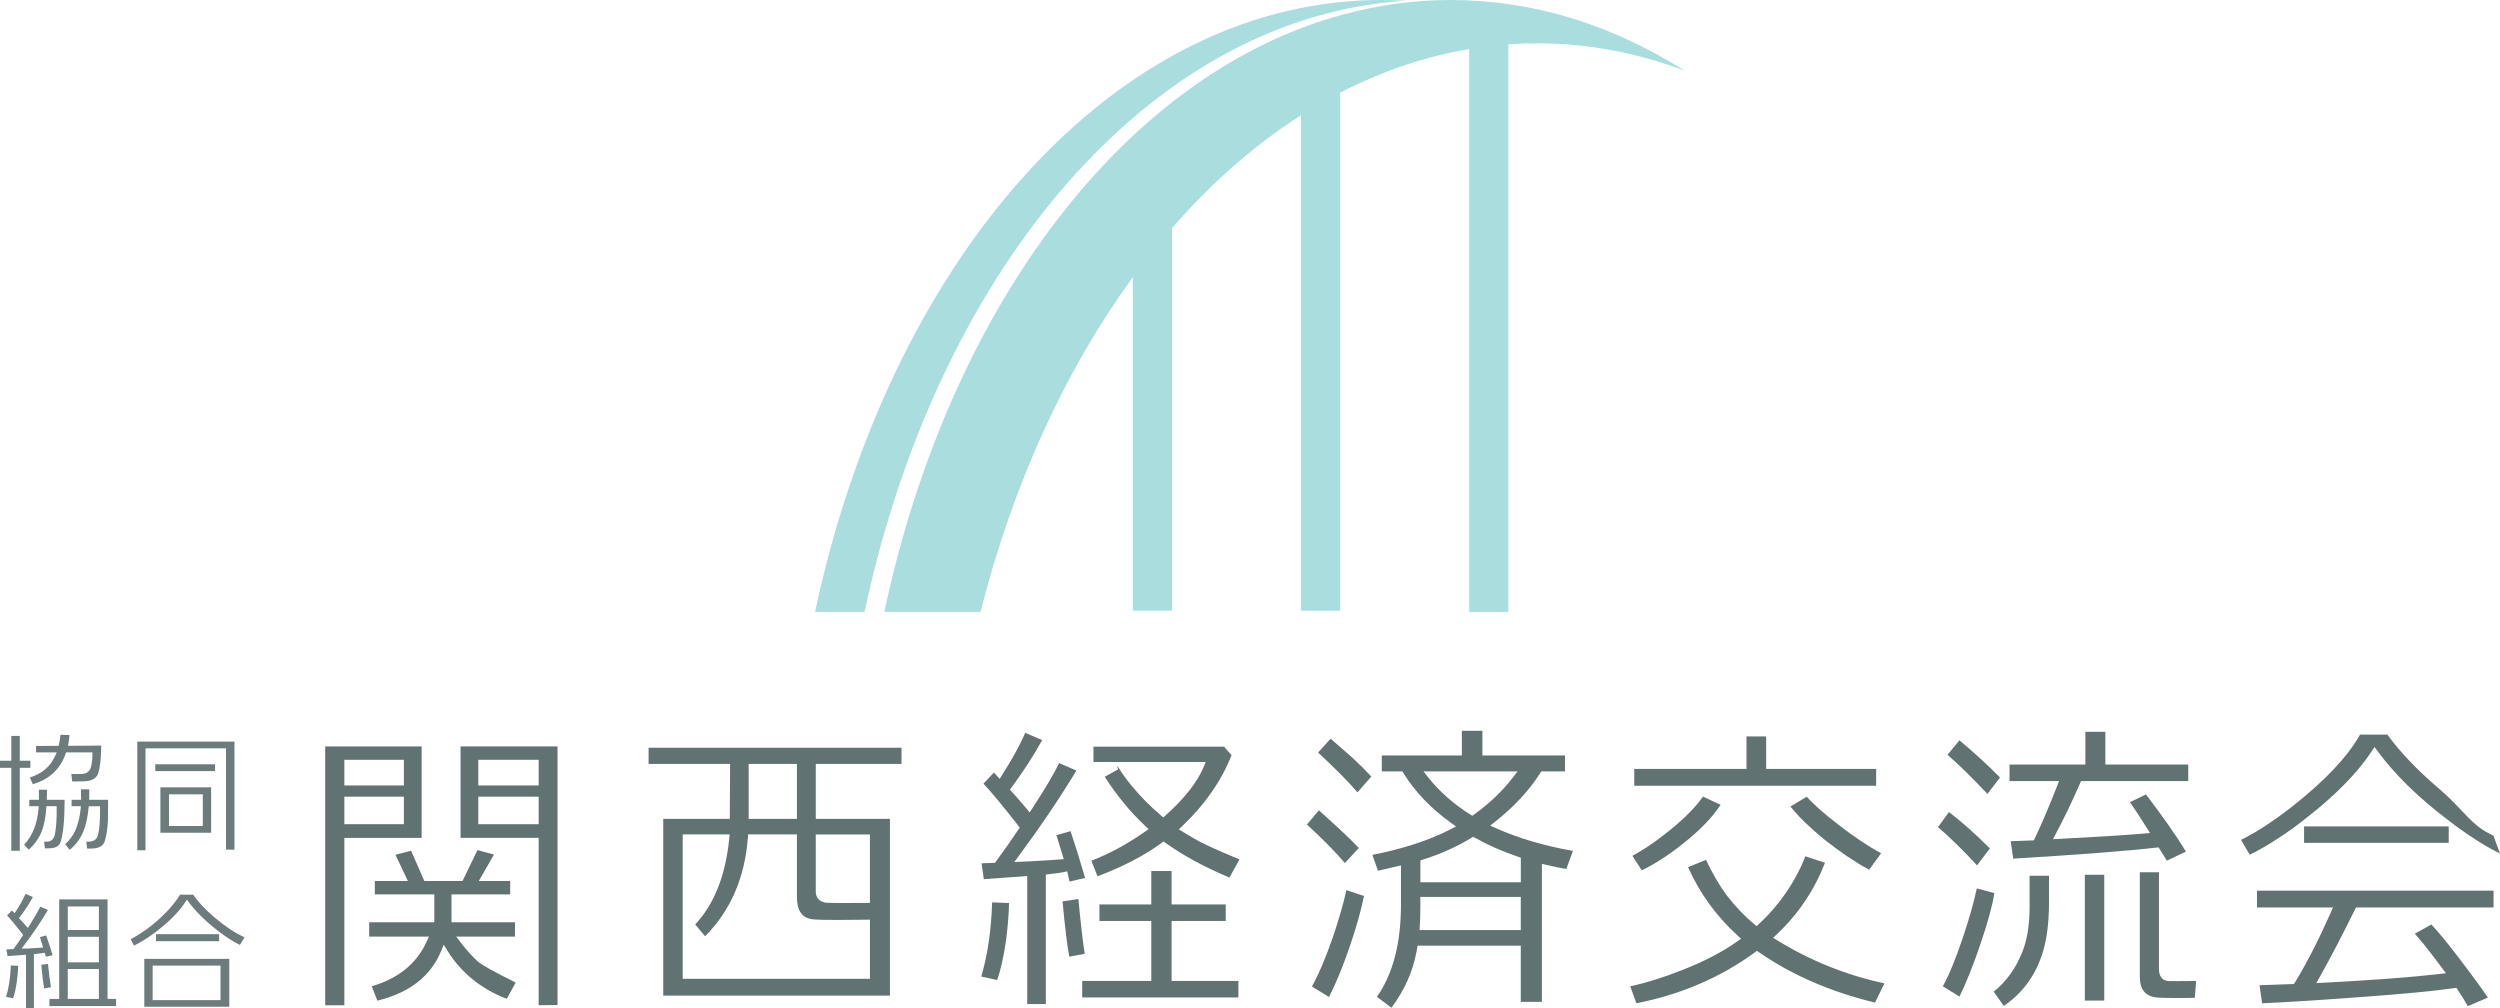<?xml version="1.0" encoding="UTF-8"?><svg id="_レイヤー_2" xmlns="http://www.w3.org/2000/svg" viewBox="0 0 1035.33 417.62"><defs><style>.cls-1{fill:#add;}.cls-1,.cls-2{stroke-width:0px;}.cls-3{opacity:.93;}.cls-2{fill:#617272;}</style></defs><g id="_レイヤー_1-2"><g class="cls-3"><path class="cls-2" d="m27,349.61c1.79-1.65,3.18-3.52,4.14-5.55.82-1.84,1.48-4.16,1.98-6.9.14-.83.24-1.67.31-2.53l.06-.75h-3.85v-2.67h3.94v-.69c0-.65-.02-1.38-.05-2.21v-1.41h3.45c0,1.49-.02,2.7-.05,3.61l-.02.71h7.86c0,4.47-.02,7.24-.05,8.25-.19,3.86-.66,6.9-1.39,9.01-.64,1.77-2.12,2.69-4.64,2.89-.58.05-1.24.07-1.98.07-.21,0-.42,0-.64,0l-.33-2.88c.16,0,.32,0,.47,0,.37,0,.7,0,.99-.03,1.87-.13,3.04-1.15,3.47-3.03.54-2.34.79-6.02.76-10.93v-.68h-4.68l-.06.61c-.38,4.02-1.15,7.4-2.26,10.05-1.25,2.9-3.12,5.39-5.56,7.4l-1.86-2.33Z"/></g><g class="cls-3"><polygon class="cls-2" points="4.68 352.33 4.68 317.98 0 317.98 0 315.04 4.68 315.04 4.68 304.77 8.18 304.77 8.18 315.04 12.57 315.04 12.57 317.98 8.18 317.98 8.18 352.33 4.68 352.33"/></g><g class="cls-3"><path class="cls-2" d="m10,349.85c3.52-3.84,5.53-8.96,5.98-15.23l.05-.74h-3.9v-2.67h3.99v-4.15h3.35c0,1.29-.02,2.45-.05,3.44l-.02.71h7.37c-.03,8.32-.58,14.17-1.64,17.37-.58,1.79-2.03,2.65-4.56,2.72-.67.03-1.33.04-1.96.05l-.33-2.78h1.07c1.77,0,2.93-1.01,3.36-2.92.57-2.71.82-6.44.76-11.1v-.67h-4.25l-.04.64c-.26,3.91-.9,7.22-1.92,9.83-1.16,2.84-2.95,5.37-5.32,7.51l-1.94-2Z"/></g><g class="cls-3"><path class="cls-2" d="m12.35,322c4.29-1.38,7.45-3.72,9.39-6.94.54-.89.98-1.73,1.32-2.48l.45-.99h-8.57v-2.67l9.32-.05.13-.5c.3-1.18.52-2.55.66-4.07.77.03,2.91.1,3.74.12-.12,1.3-.28,2.52-.47,3.63l-.14.82,13.74-.11c-.03,5.32-.47,9.21-1.29,11.57-.67,1.86-2.26,2.9-4.86,3.17-.67.08-2.05.12-4.09.12-.54,0-1.13,0-1.77,0l-.37-3.09c.88.02,1.68.03,2.36.03.87,0,1.59-.02,2.15-.06,1.96-.13,3.19-1.14,3.66-3.01.41-1.62.6-3.38.57-5.22v-.67h-10.91l-.15.44c-2.26,6.51-6.84,10.79-13.63,12.72l-1.22-2.75Z"/></g><g class="cls-3"><rect class="cls-2" x="64.31" y="316.51" width="24.75" height="2.83"/></g><g class="cls-3"><path class="cls-2" d="m66.43,344.85v-18.78h21v18.78h-21Zm3.55-2.78h14.01v-13.11h-14.01s0,13.11,0,13.11Z"/></g><g class="cls-3"><polygon class="cls-2" points="56.86 352.11 56.86 307.12 97.1 307.12 97.1 351.89 93.6 351.85 93.6 309.9 60.26 309.9 60.26 352.11 56.86 352.11"/></g><g class="cls-3"><path class="cls-2" d="m18.27,409.34c-.32-1.74-.72-5.02-1.18-9.77l2.77-.42c.4,4.02.82,7.28,1.24,9.69l-2.83.5Z"/></g><g class="cls-3"><path class="cls-2" d="m20.48,416.64v-2.94h4.04v-41.23h20.02v41.23h3.55v2.94h-27.61Zm7.59-2.94h12.88v-12.4h-12.88s0,12.4,0,12.4Zm0-15.18h12.88v-10.55h-12.88s0,10.55,0,10.55Zm0-13.38h12.88v-9.73h-12.88s0,9.73,0,9.73Z"/></g><g class="cls-3"><path class="cls-2" d="m10.76,417.62v-22.22s-6.3.46-7.65.55l-.46-2.77c.72-.03,2.92-.15,2.92-.15l.17-.23c1.16-1.54,2.36-3.28,3.58-5.18l.28-.44-.32-.41c-2.84-3.66-4.98-6.23-6.36-7.65l1.99-2.06c.17.18.37.4.59.64l.51.57.43-.65c1.84-2.81,3.23-5.31,4.12-7.44l3.06,1.33c-1.41,2.59-3.22,5.36-5.39,8.23l-.37.49.41.44c1.1,1.19,2.03,2.21,2.75,3.04l.52.6.43-.68c2.06-3.26,3.66-6,4.75-8.16l3.13,1.38c-2.73,4.67-6.11,9.66-10.05,14.85l-.86,1.13h2.27c2.43-.14,4.39-.27,5.86-.38l.79-.06-.24-.83c-.47-1.63-.82-2.78-1.06-3.47l2.56-.7c.75,2.13,1.65,4.88,2.67,8.18l-2.8.63c-.07-.28-.16-.64-.28-1.08l-.16-.57-.53.09c-.8.14-1.95.29-3.41.43l-.56.06v22.5h-3.3Z"/></g><g class="cls-3"><path class="cls-2" d="m2.53,412.82c1.13-3.72,1.78-8.08,1.95-12.97.69.03,2.37.09,3.06.12-.06,2.02-.25,4.21-.57,6.5-.41,3-.94,5.34-1.57,6.97l-2.86-.62Z"/></g><g class="cls-3"><path class="cls-2" d="m54.1,389c3.36-1.85,6.42-3.89,9.11-6.07,4.88-3.98,8.72-8.16,11.4-12.43h5.38c1.9,2.84,4.8,5.95,8.61,9.25,4.6,3.89,8.86,6.72,12.69,8.42l-1.94,3.14c-2.19-1.04-4.76-2.64-7.67-4.75l-.33-.24-.89-.68c-5.22-3.99-9.44-8.15-12.54-12.37l-.51-.7-.47.73c-1.48,2.28-3.29,4.48-5.38,6.55-1.95,1.94-4.18,3.89-6.65,5.79l-1.15.89-.11.08c-3,2.15-5.74,3.83-8.14,5l-1.4-2.61Zm10.5.77v-2.89h26.13v2.89h-26.13Z"/></g><g class="cls-3"><path class="cls-2" d="m59.76,416.91v-19.82h35.2v19.82h-35.2Zm3.45-2.72h28.11v-14.31h-28.11s0,14.31,0,14.31Z"/></g><path class="cls-2" d="m134.68,416.32v-107.2h39.93v37.88h-32v69.32h-7.93Zm7.93-75h24.65v-11.39h-24.65v11.39Zm0-16.04h24.65v-10.62h-24.65v10.62Z"/><path class="cls-2" d="m153.93,408.45c10.91-3.18,18.52-9.31,22.62-18.22l1.09-2.36h-24.75v-5.94h26.98v-11.52h-24.64v-5.55h13.69l-5.15-10.87,6.47-1.68,5.5,12.55h15.81l6.18-12.81,6.84,1.87-6.29,10.94h13v5.55h-24.29v11.52h26.28v5.94h-24.34l2.03,2.67c2.15,2.82,4.49,5.41,6.95,7.7,2.02,1.62,7.12,4.43,15.65,8.67l-3.68,6.75c-10.7-4.14-18.99-10.88-24.65-20.04l-1.46-2.37-1.08,2.61c-4.31,10.44-13.2,17.35-26.41,20.54l-2.33-5.95Z"/><path class="cls-2" d="m223.08,347h-32.35v-37.88h40.16v107.08l-7.81.1v-69.3Zm-25-5.68h25v-11.39h-25v11.39Zm0-16.04h25v-10.62h-25v10.62Z"/><path class="cls-2" d="m274.67,412.31v-73.18h27.55l.14-22.77h-33.76v-6.71h104.74v6.71h-35.5v22.77h30.71v73.18h-93.88Zm8.05-6.97h77.55v-24.48l-1.48.02c-4.81.07-8.87.1-12.19.1-4.95,0-8.26-.08-9.85-.23-4.58-.51-6.72-3.49-6.72-9.38v-25.81h-20.21l-.11,1.49c-1.25,16.43-7.2,30.12-17.71,40.68l-4.1-4.89c7.83-8.3,12.57-20.23,14.1-35.48l.18-1.8h-19.45s0,59.76,0,59.76Zm55.12-36.15c0,1.42.49,3.91,3.77,4.57.24.06.76.2,8.12.2,2.46,0,5.49-.01,9.08-.04h1.45v-28.34h-22.43s0,23.61,0,23.61Zm-27.79-30.06h19.98v-22.77h-19.98s0,22.77,0,22.77Z"/><polygon class="cls-2" points="448.18 413.08 448.18 406.24 476.79 406.24 476.79 381.4 455.31 381.4 455.31 374.56 476.79 374.56 476.79 360.72 485.19 360.72 485.19 374.56 507.61 374.56 507.61 381.4 485.19 381.4 485.19 406.24 512.86 406.24 512.86 413.08 448.18 413.08"/><path class="cls-2" d="m509.16,363.44c-10.27-4.3-19.18-9.14-26.5-14.38l-.81-.58-.8.59c-7.04,5.2-15.96,9.85-26.53,13.82l-2.56-6.45c7.29-2.78,14.7-6.77,22.03-11.89l1.69-1.18-1.53-1.43c-6.09-5.71-11.68-12.52-16.64-20.26l5.49-3.04-.36-1.69.72,1.16c1.58,2.55,3.44,5.09,5.5,7.56,3.61,4.35,7.64,8.42,11.98,12.08l.91.77.9-.8c7.77-6.93,13.05-13.61,15.71-19.84l.99-2.32h-46.51v-6.33h54.09l3.09,3.52c-4.14,10.55-10.95,20.36-20.24,29.19l-1.6,1.52,1.85,1.13c1.56.96,3.09,1.86,4.58,2.73,2.97,1.81,9.26,4.7,18.71,8.58l-4.16,7.52Z"/><path class="cls-2" d="m425.41,415.8v-53.01s-14.76,1.08-17.98,1.31l-.94-6.57c1.37-.06,2.99-.12,4.88-.18l.67-.02.42-.57c2.91-3.92,5.99-8.29,9.15-12.99l.71-1.05-.77-.99c-6.38-8.13-11.17-13.91-14.27-17.19l4.32-4.61c.36.37.74.79,1.16,1.25l1.23,1.36,1-1.57c4.27-6.71,7.5-12.59,9.6-17.49l7.02,3.02c-3.51,6.35-7.72,12.86-12.53,19.37l-.84,1.14.94,1.04c2.37,2.63,4.4,4.96,6.03,6.93l1.21,1.47,1.05-1.61c5.07-7.75,8.82-14.08,11.17-18.83l7.14,3.12c-7.15,11.75-15.11,23.54-23.66,35.06l-2.07,2.79,6.3-.27c4.98-.26,9.12-.52,12.31-.78l1.87-.15-.59-1.97c-1.09-3.68-1.91-6.34-2.44-7.95l5.86-1.65c1.7,5.01,3.73,11.52,6.02,19.36l-6.46,1.5c-.15-.7-.95-4.23-.95-4.23l-1.36.29c-1.57.33-3.65.63-6.16.88l-1.33.13v53.66h-7.69Z"/><path class="cls-2" d="m406.37,404.42c2.61-8.81,4.13-19.13,4.51-30.72,1.58.06,5.41.21,7.01.27-.13,4.8-.55,9.98-1.24,15.41-1.03,7.05-2.28,12.6-3.73,16.48l-6.55-1.45Z"/><path class="cls-2" d="m442.82,396.17c-.86-4.5-1.8-12.19-2.79-22.88l6.56-.99c.93,9.87,1.81,17.49,2.63,22.7l-6.4,1.17Z"/><path class="cls-2" d="m562.17,328.14c-3.42-4.06-8.9-9.6-16.31-16.49l5.18-5.74c3.79,3.35,6.79,5.97,8.93,7.78,3.31,3.11,5.99,5.77,7.95,7.9l-5.74,6.54Z"/><path class="cls-2" d="m543.31,408.56c2.75-4.92,5.65-11.74,8.63-20.31,2.49-7.33,4.39-13.91,5.65-19.61l7.27,2.43c-1.13,5.75-3.1,12.75-5.85,20.8-2.91,8.48-5.81,15.54-8.63,21.02l-7.07-4.34Z"/><path class="cls-2" d="m556.94,357.41c-3.75-4.45-9.02-9.81-15.69-15.94l4.92-5.9c7.75,6.9,13.32,12.14,16.56,15.62l-5.78,6.22Z"/><path class="cls-2" d="m570.23,412.81c6.6-9.38,9.95-22.18,9.95-38.06v-16.35l-9.54,2.2-2.29-6.57c12.69-2.5,23.53-6.04,32.24-10.52l2.4-1.24-2.22-1.6c-8.2-5.89-14.78-12.78-19.56-20.51l-.44-.71h-8.53v-6.58h33.16v-10.22h8.51v10.22h34.21v6.58h-9.8l-.44.69c-4.56,7.15-10.81,13.89-18.57,20.05l-2.17,1.72,2.47,1.11c9.23,4.12,19.91,7.27,31.78,9.36l-2.73,7.52c-2.64-.47-5.47-1.06-8.34-1.74l-1.77-.42v57.16h-8.75v-23.28h-42.72l-.47,2.6c-1.57,8.29-5.06,16.07-10.38,23.12l-6-4.52Zm17.99-38.45c0,3.58-.08,6.63-.23,9.07l-.11,1.73h41.92v-13.72h-41.59v2.92Zm21.2-27.42c-6.1,3.72-12.87,6.76-20.13,9.04l-1.06.34v9.06h41.59v-10.19l-1.04-.35c-6.5-2.2-12.55-4.86-17.98-7.91l-.69-.39-.68.41Zm-17.79-24.8c4.52,5.71,10.35,10.83,17.31,15.21l.77.49.75-.53c6.24-4.46,11.62-9.57,15.96-15.18l2.08-2.68h-39l2.13,2.69Z"/><path class="cls-2" d="m774.07,360.18c-5.81-3.15-11.98-7.31-18.36-12.36-6.17-5.03-10.96-9.68-14.23-13.84l6.76-4.03c2.69,3.07,7.1,6.96,13.13,11.6,6.41,4.99,12.35,8.96,17.67,11.8l-4.98,6.83Z"/><polygon class="cls-2" points="676.8 325.4 676.8 318.43 723.28 318.43 723.28 304.98 731.44 304.98 731.44 318.43 776.98 318.43 776.98 325.4 676.8 325.4"/><path class="cls-2" d="m675.14,408.45c6.38-1.35,13.48-3.56,21.12-6.57,9.16-3.55,16.93-7.57,23.07-11.93l1.69-1.2-1.55-1.42c-8.71-7.95-15.57-17.45-20.4-28.23l7.43-3.02c2.67,5.66,5.51,10.54,8.45,14.53,3.57,4.66,7.46,8.75,11.58,12.17l.93.77.89-.82c5.77-5.34,10.66-11.47,14.54-18.22,1.94-3.37,3.54-6.69,4.76-9.89l8.14,2.69c-4.42,11.34-11.1,21.27-19.87,29.54l-1.61,1.52,1.85,1.14c13.66,8.4,28.54,14.37,44.24,17.74l-3.89,7.96c-18.38-4.44-34.55-11.46-48.08-20.87l-.8-.56-.79.57c-14.32,10.46-30.87,17.57-49.18,21.13l-2.52-7.02Z"/><path class="cls-2" d="m676.03,354.42c4.31-2.34,8.44-5.07,12.3-8.1,7.65-5.79,13.35-11.31,16.92-16.41l7.31,3.39c-3.41,5.16-8.48,10.43-15.08,15.68-5.91,4.79-11.81,8.64-17.56,11.46l-3.9-6.03Z"/><path class="cls-2" d="m893.94,350.92l-.87.1c-11.66,1.35-31.62,2.89-59.33,4.57l-1.05-7.22c2.07-.08,9.58-.35,9.58-.35l.4-.83c2.89-6.04,5.97-13.26,9.16-21.45l.88-2.27h-20.5v-6.84h31.41v-13.58h8.28v13.58h34.33v6.84h-44.41l-.4.92c-3.24,7.43-6.56,14.35-9.87,20.57l-1.37,2.58,2.7-.14c15.05-.77,26.82-1.51,34.96-2.2l2.56-.22-1.47-2.33c-2.53-4.02-4.82-7.53-6.83-10.45l6.62-3.21c7.14,9.38,12.7,17.34,16.56,23.68l-7.91,3.75-3.43-5.52Z"/><path class="cls-2" d="m823.06,328.79c-6.28-6.68-11.84-12.12-16.54-16.2l4.93-6.01c6.09,5.07,11.74,10.26,16.82,15.41l-5.21,6.8Z"/><path class="cls-2" d="m804.58,408.45c2.48-4.41,5.26-11.15,8.28-20.08,2.64-7.84,4.59-14.71,5.8-20.46l7.28,1.97c-.83,5.24-2.78,12.33-5.78,21.09-2.84,8.42-5.75,15.73-8.67,21.76l-6.91-4.29Z"/><path class="cls-2" d="m825.64,410.68c5.26-4.15,9.31-9.84,12.07-16.93,1.86-4.94,2.81-11.02,2.81-18.1v-12.99h8.04v10.92c0,8.81-.99,16.19-2.94,21.93-2.99,8.91-8.3,15.99-15.79,21.08l-4.19-5.92Z"/><path class="cls-2" d="m818.75,358.38c-5.4-5.89-10.83-11.22-16.16-15.85l4.53-6.22c5.05,3.79,10.74,8.85,16.94,15.05l-5.31,7.02Z"/><rect class="cls-2" x="863.4" y="362.27" width="8.04" height="52.1"/><path class="cls-2" d="m900.85,413.31c-3.81,0-6.4-.08-7.7-.22-4.76-.52-6.98-3.29-6.98-8.73v-43.12h7.93v40.15c0,2.68,1.21,4.44,3.32,4.83.19.04.46.09,3.95.09,1.95,0,4.66-.02,8.12-.05l-.56,6.98c-3.13.05-5.82.08-8.09.08Z"/><path class="cls-2" d="m928.05,347.81c6.39-3.1,13.67-7.86,21.67-14.16,13.33-10.54,22.63-20.45,27.65-29.44h11.31c5.08,7.04,12.12,14.45,20.95,22.03,10.76,9.06,13.62,15.72,22.96,19.8l2.74,7.42c-5.33-2.56-11.51-6.42-18.4-11.46l-3.59-2.74c-12.05-9.18-21.73-18.69-28.77-28.27l-1.2-1.63-1.12,1.7c-6.02,9.12-15.37,18.61-27.8,28.21l-3.82,2.95h.04c-7.02,5.08-13.4,9.02-18.99,11.74l-3.62-6.16Zm26.14,1.26v-6.84h59.9v6.84h-59.9Z"/><path class="cls-2" d="m1022.02,416.7c-.94-1.7-2.37-4-4.24-6.84l-.51-.78-.86.13c-8.11,1.2-21.95,2.5-41.12,3.87-16.51,1.23-29.45,2.03-38.48,2.4l-1.06-7.48c3.49-.09,7.93-.25,13.53-.48l.74-.03.42-.68c4.68-7.61,9.63-17.24,14.7-28.65l1.04-2.34h-31.48v-6.97h97.96v6.97h-56.97l-.42.84c-5.73,11.58-10.63,20.95-14.55,27.85l-1.5,2.63,2.81-.15c21-1.11,37.22-2.34,48.2-3.63l2.7-.32-1.73-2.33c-4.55-6.13-8.29-10.85-11.14-14.05l6.84-3.79c3.02,3.15,7.28,8.36,12.67,15.51,4.71,6.17,8.31,11.12,10.73,14.76l-8.27,3.53Z"/><path class="cls-1" d="m582.42.31c-3.41-.21-6.85-.31-10.3-.31-106.58,0-197.32,99.87-231.41,239.53-1.12,4.58-2.17,9.21-3.16,13.88h20.49c1-4.67,2.04-9.3,3.16-13.88C394.19,104.35,480.27,6.45,582.42.31Z"/><path class="cls-1" d="m697.79,29.35c-29.76-18.86-62.53-29.35-96.99-29.35-15.26,0-30.19,2.11-44.68,6.03h-.39v.1c-86.54,23.62-157.18,113.91-186.34,233.39-1.12,4.58-2.17,9.21-3.16,13.88h39.84c13.51-53.29,35.31-100.6,63.08-138.59v138.1h16.2V94.47c16.3-18.73,34.23-34.5,53.45-46.76v205.2h16.2V38.39c11.75-6.07,23.89-10.91,36.38-14.32v-.1h.39c5.5-1.49,11.06-2.71,16.68-3.66v233.1h16.2V18.36c3.91-.28,7.85-.43,11.81-.43,21.19,0,41.75,3.97,61.36,11.41Z"/></g></svg>
